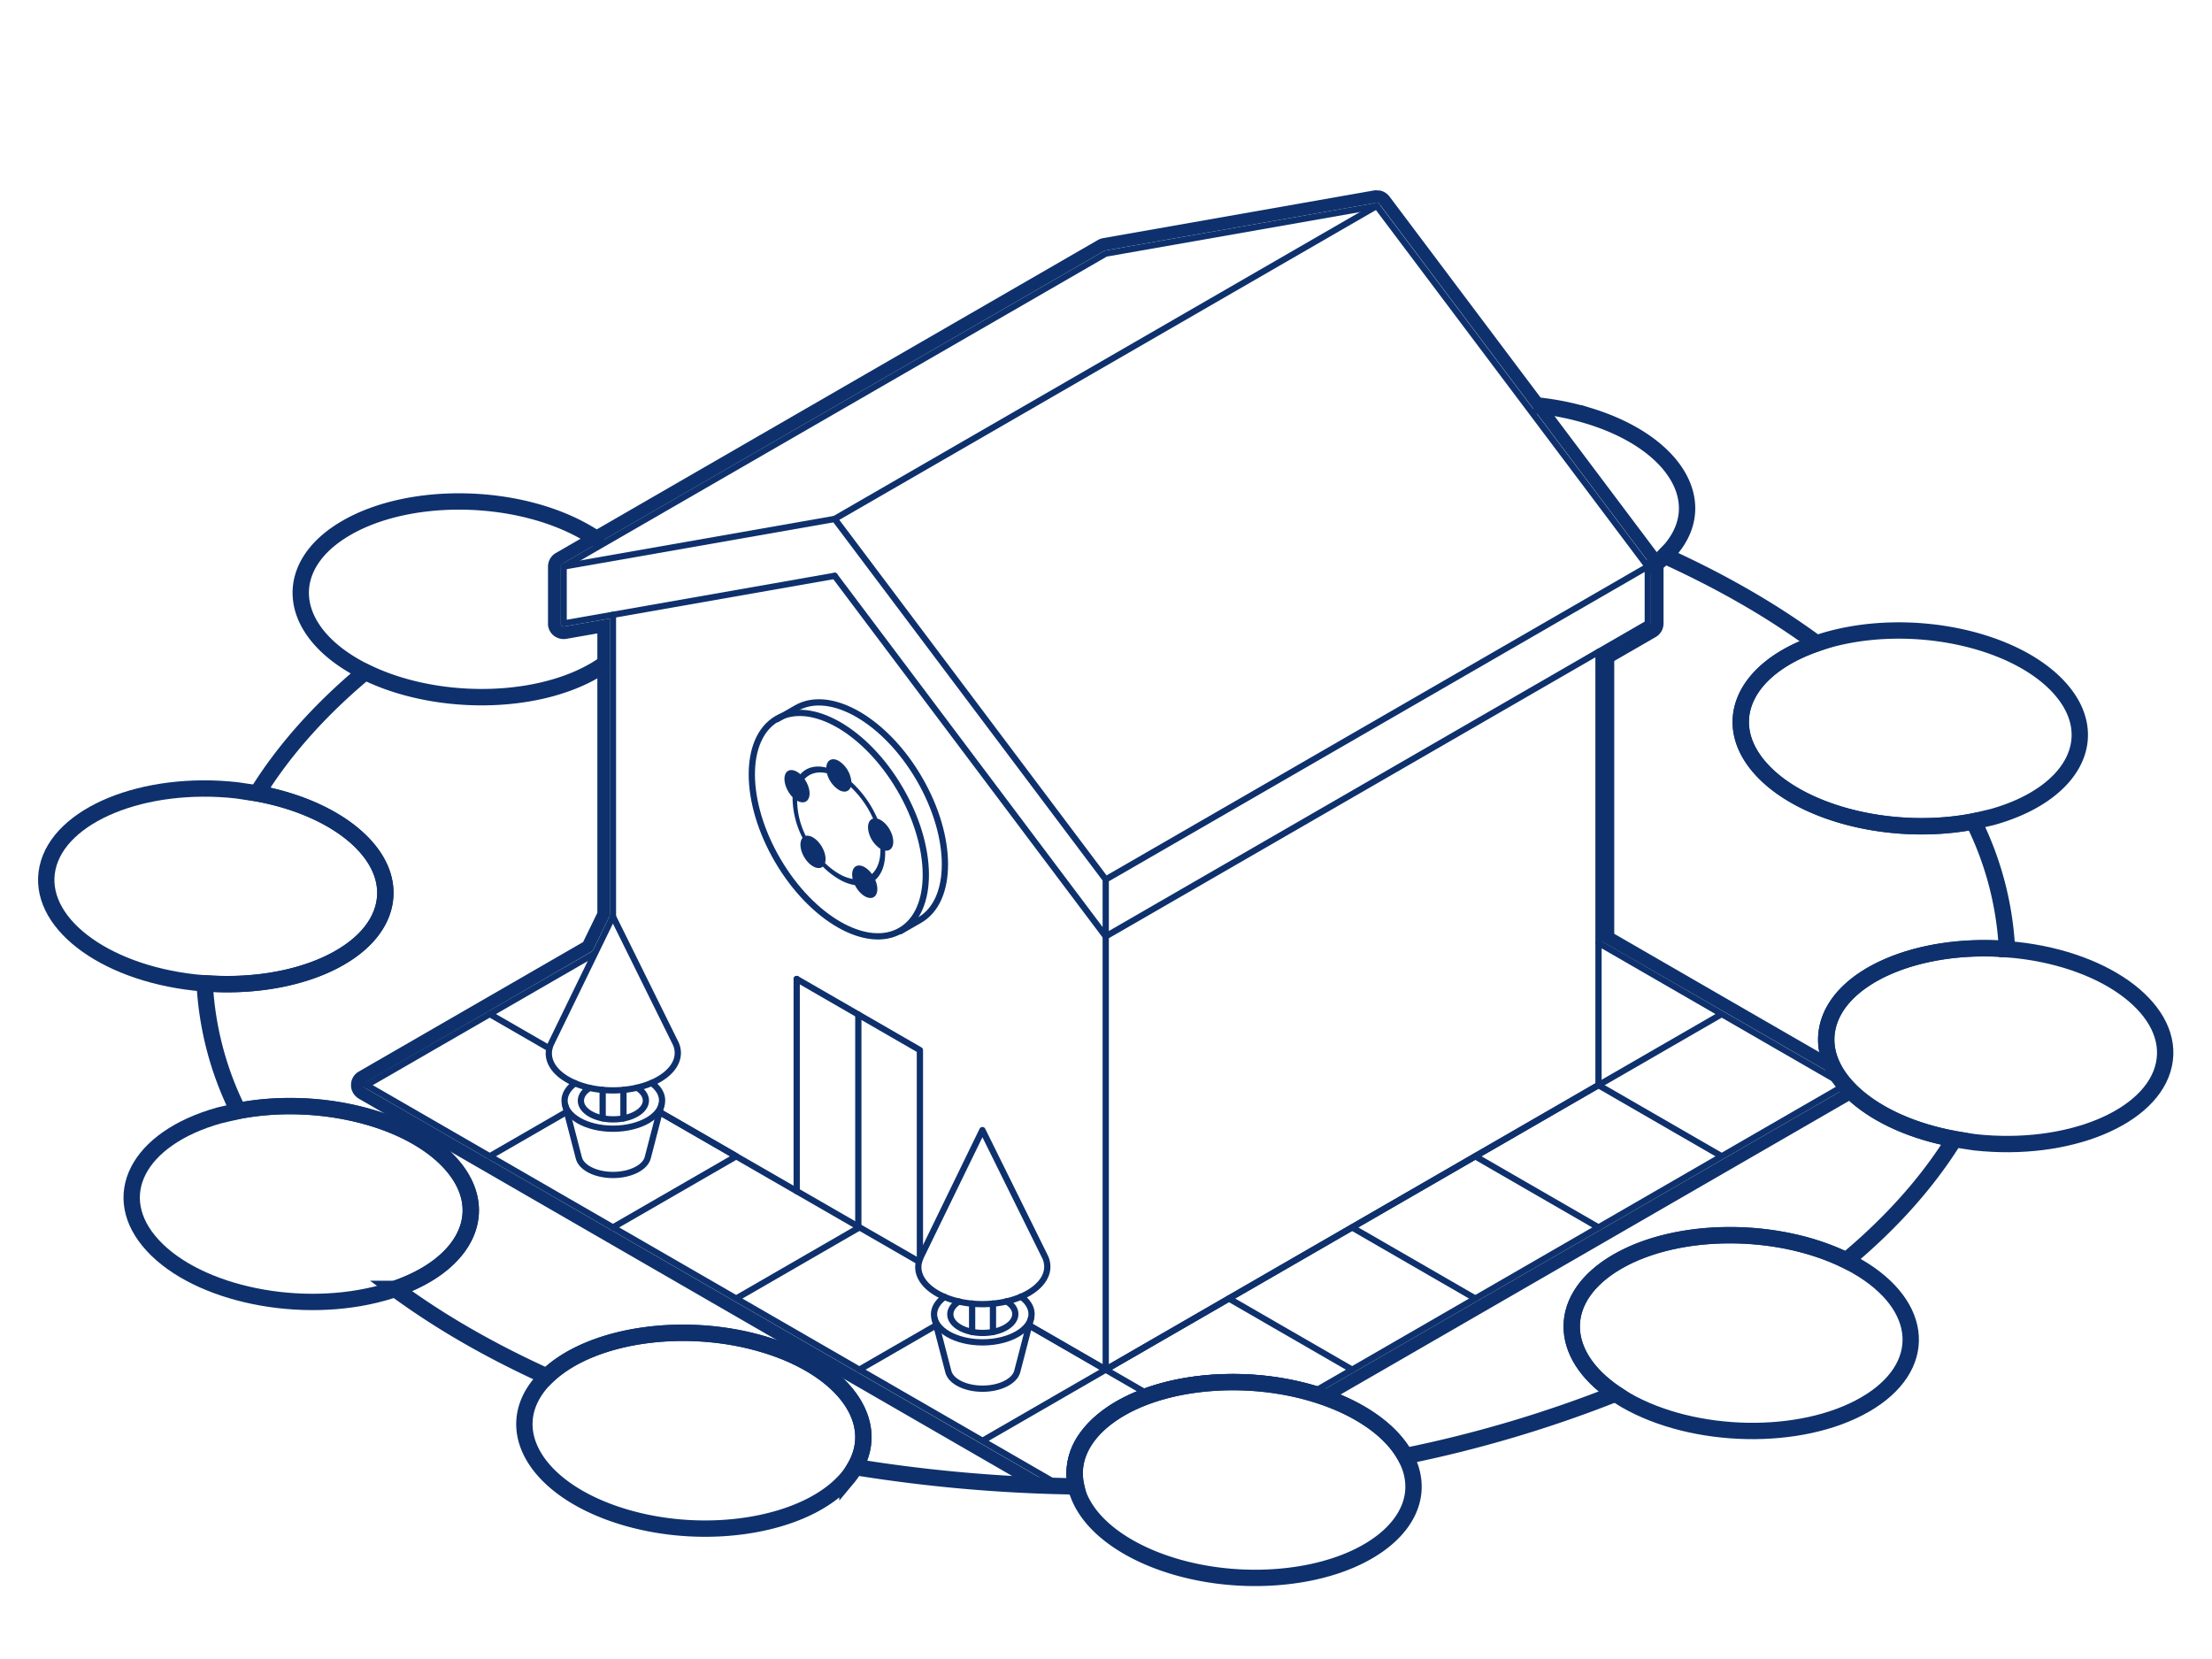 <svg xmlns="http://www.w3.org/2000/svg" width="1000" height="750"><style><![CDATA[.D{stroke-linecap:round}.E{stroke-linejoin:round}.F{stroke-width:2.83}]]></style><path d="M622.45 91.7h.73l.1.1.1.1.07.1 122.5 163a1 1 0 0 1 .09.13v.05a1.5 1.5 0 0 1 .18.71v25.7a1.41 1.41 0 0 1-.71 1.22l-21.58 12.46v130.2L779 457.14l.18.1 47.65 27.5 6 8.18-233.83 135a130.88 130.88 0 0 0-41.82-6.76q-4.78 0-9.6.34c-26.4 1.92-48.44 11.57-59 25.8a31 31 0 0 0-6.44 21c0 .35-.94.47-2.35.47-3.52 0-9.78-.8-9.78-.8L165 491.8a1.05 1.05 0 0 1-.27-.2l-.06-.06-.16-.2a.35.35 0 0 1-.06-.14.61.61 0 0 1-.05-.12v-.13a.68.68 0 0 1 0-.14.61.61 0 0 1 0-.14.57.57 0 0 1 0-.13.68.68 0 0 1 0-.14v-.13a.61.61 0 0 1 .05-.12.35.35 0 0 1 .06-.14.18.18 0 0 1 .05-.07l.08-.12.1-.1.1-.1.13-.1h.07L267.73 430l.17-.08 7.8-16v-134.3l-20.62 3.62a1.06 1.06 0 0 1-.25 0 1.33 1.33 0 0 1-.45-.08h-.06a1.34 1.34 0 0 1-.31-.16h-.06a1.18 1.18 0 0 1-.27-.32v-.06a1.23 1.23 0 0 1-.16-.43v-.2a.5.5 0 0 1 0-.12v-25.76a1.15 1.15 0 0 1 0-.33.24.24 0 0 0 0-.08 2.44 2.44 0 0 1 .1-.24.56.56 0 0 0 .05-.08 1.84 1.84 0 0 1 .17-.22 1.09 1.09 0 0 1 .26-.21l245.08-141.54a1.5 1.5 0 0 1 .46-.17L622.16 91.7h.3m0-5.67h-.86l-.42.06-122.52 21.57a7.34 7.34 0 0 0-2.32.84L251.28 250c-.13.07-.25.15-.37.23a6.46 6.46 0 0 0-1.07.87c-.1.1-.2.2-.3.3a8 8 0 0 0-.73 1c-.1.14-.17.3-.25.44a6.25 6.25 0 0 0-.45 1.06 4.13 4.13 0 0 0-.15.5 7 7 0 0 0-.22 1.44v26.03a5.23 5.23 0 0 0 0 .62 5.72 5.72 0 0 0 .07.61c0 .12 0 .23.08.35a6.79 6.79 0 0 0 .67 1.77l.2.35a7.14 7.14 0 0 0 1.38 1.62l.3.25a7 7 0 0 0 1.83 1l.38.13a6.92 6.92 0 0 0 2.16.34 6.36 6.36 0 0 0 1.24-.11l14-2.45v126.3l-6.44 13.23-101.43 58.56-.48.3c-.17.12-.33.24-.48.37s-.34.3-.5.45-.32.34-.47.52-.22.28-.33.43a5.43 5.43 0 0 0-.32.51c-.08.14-.15.28-.22.43a4.15 4.15 0 0 0-.19.43c-.1.2-.16.42-.23.64a6 6 0 0 0-.15.64 6.76 6.76 0 0 0-.11.71v1.35a5.48 5.48 0 0 0 .11.67 6.23 6.23 0 0 0 .16.68 5.94 5.94 0 0 0 .22.62c.05.1.1.27.2.45s.15.3.23.44a4.45 4.45 0 0 0 .33.51 6.53 6.53 0 0 0 .58.72c.12.13.24.26.37.38a7.22 7.22 0 0 0 1.31 1l305.05 176.15a5.68 5.68 0 0 0 2.12.72c.27 0 6.65.83 10.5.83 2.16 0 4.62-.16 6.45-2.14a5.83 5.83 0 0 0 1.55-4.42c-.44-6 1.36-11.75 5.35-17.17 9.54-12.92 30-21.72 54.8-23.5 3-.22 6.1-.33 9.18-.33a125.05 125.05 0 0 1 40 6.46 5.8 5.8 0 0 0 1.83.3 5.7 5.7 0 0 0 2.84-.76l233.77-135a5.69 5.69 0 0 0 1.74-8.27l-6-8.17a5.75 5.75 0 0 0-1.73-1.56l-47.56-27.45a4.34 4.34 0 0 0-.4-.23l-51.93-30V298.8l18.73-10.8a7.09 7.09 0 0 0 3.55-6.13V256.2a7.15 7.15 0 0 0-.87-3.47 1 1 0 0 1-.08-.14v-.1a6.75 6.75 0 0 0-.44-.65l-122.5-163-.28-.33a2.2 2.2 0 0 0-.2-.23 6.8 6.8 0 0 0-.49-.48 6.43 6.43 0 0 0-.55-.44 5.39 5.39 0 0 0-.5-.33l-.18-.1q-.25-.15-.5-.27c-.25-.1-.46-.2-.6-.24a6.67 6.67 0 0 0-.65-.2q-.3-.08-.6-.12h-.75z" fill="#0e316d"/><g fill="none" stroke="#0e316d"><g stroke-miterlimit="10" stroke-width="7.39"><path d="M273.6 300a59.37 59.37 0 0 1-5 3.23c-27.44 15.84-72.5 15.8-103.46.5-20.72 17.25-37 35.73-48.88 54.9 37 6.77 62.2 28.25 57.37 50.44-5 23.15-40.87 38.53-81.1 35.43a146.05 146.05 0 0 0 15.16 57.72c35.4-6.85 76.68 2.8 95.6 23.28 19.45 21 8.25 45.86-24.73 57.17a350.46 350.46 0 0 0 32.27 21c11.62 6.7 23.8 12.9 36.4 18.63 19.58-19 62.58-25.5 99-14.28 35.45 10.93 52.18 34.76 40.32 55.2a688.33 688.33 0 0 0 100 8.75c-5.37-23.23 21.26-43.9 61.36-46.82 38.44-2.8 75.65 11.74 87.37 33.12a562 562 0 0 0 95.09-28.23c-26.5-17.86-26.58-43.88.87-59.73s72.5-15.8 103.45-.5c20.72-17.26 37-35.73 48.88-54.9-37-6.76-62.2-28.24-57.36-50.44 5-23.15 40.87-38.52 81.1-35.42a146 146 0 0 0-15.16-57.72c-35.4 6.85-76.68-2.82-95.6-23.28-19.45-21-8.25-45.87 24.73-57.17a348.4 348.4 0 0 0-32.27-21c-11.62-6.7-23.8-12.9-36.4-18.63a51.29 51.29 0 0 1-7.69 6.09m-475.5-13.8l2.62 1.86m-2.6-1.87c-1.42-1-2.9-1.9-4.48-2.8-30.9-17.85-79.4-18.78-108.32-2.1s-27.3 44.7 3.6 62.54c1.58.9 3.2 1.77 4.87 2.6m0-.01c30.95 15.3 76 15.34 103.46-.5"/><path d="M730.32 630.08l4.48 2.82c30.9 17.84 79.4 18.78 108.33 2.08s27.3-44.7-3.62-62.54c-1.58-.9-3.2-1.76-4.87-2.58"/><path d="M834.64 569.86c-30.95-15.3-76-15.35-103.45.5s-27.37 41.87-.87 59.73M107.65 502.25l-8.54 2c-37 10.37-50.5 36.7-30 58.84s67.1 31.67 104.14 21.3c1.83-.5 3.6-1.07 5.3-1.66"/><path d="M178.52 582.7c33-11.3 44.18-36.14 24.73-57.17-18.92-20.47-60.2-30.13-95.6-23.28M892.1 371.37l8.54-2c37.05-10.36 50.5-36.7 30-58.83s-67.1-31.68-104.14-21.32a97.258 97.258 0 0 0-5.3 1.67m.03.03c-33 11.3-44.18 36.13-24.73 57.17 18.92 20.46 60.2 30.13 95.6 23.28M486.5 672l.62 2.55c8 24.25 48.2 41.46 89.76 38.44s68.76-25.1 60.74-49.36a31.64 31.64 0 0 0-2.39-5.33"/><path d="M635.23 658.3c-11.72-21.38-48.93-35.9-87.37-33.12-40.1 2.9-66.73 23.6-61.36 46.82m397.02-157l9.23 1.4c42 4.62 80.3-11.08 85.5-35.07s-24.6-47.2-66.6-51.83c-1.48-.16-2.94-.24-4.4-.35m.01-.05c-40.23-3.1-76.07 12.27-81.1 35.42-4.84 22.2 20.33 43.68 57.36 50.44m-767.3-156.3l-9.23-1.38c-42-4.63-80.3 11.08-85.5 35.07s24.6 47.2 66.6 51.82c1.48.17 2.94.25 4.4.36"/><path d="M92.5 444.53c40.24 3.1 76.07-12.28 81.1-35.43 4.83-22.2-20.34-43.67-57.37-50.44m636.34-107.38l2.88-3.07c17.94-21.4 1.42-48.3-36.92-60.12a124.44 124.44 0 0 0-22.53-4.67l-2.7-.28m-446.1 439.2a41.16 41.16 0 0 0-2.88 3.06c-17.95 21.4-1.43 48.3 36.9 60.13s84 4.05 101.9-17.34a33 33 0 0 0 3.41-4.93"/><path d="M386.53,663.26c11.86-20.44-4.88-44.27-40.32-55.2-36.44-11.23-79.44-4.76-99,14.28"/></g><g class="D E F"><path d="M744.93 256.12L499.88 397.6v221.57h.03l222.72-128.6.02-.04V294.7l22.28-12.86V256.1L622.4 93.1M499.88 397.6l-122.53-163m122.53 188.73l-122.53-163m-100.25 17.6V414.3"/><path d="M254.82 256.12l122.53-21.52L622.4 93.1M415.87 569.08v-94.35l-55.7-32.15m55.3 127.77l-117.34-67.63m424.53 52.18l-55.7-32.15M519.83 630.73l-54.63-31.55m-299.5-108.6l102.74-59.3"/><path d="M360.17 538.5v-95.92m-194.47 48l167.1 96.47 55.23-31.9-.01-.04m446.03-64.53l-55.7 32.16-55.74-32.18-278.43 160.8-111.38-64.3m155.07 89.54l-43.7-25.23m334.18-128.63L592.93 629.8"/><path d="M666.95 587.05l-55.7-32.16m.01 64.3l-55.7-32.16m167.1-160.75l111.4 64.3m-55.7-32.15l-55.7 32.15m-299.5 108.6L388.5 619.2m-167.1-96.46l34.68-20.02m243.8 116.44l-34.67-20.02m-132.4-76.4l-55.7 32.15m-22.3-273.04v-25.73l245.06-141.47L622.4 93.1m100.25 201.6L499.88 423.33M254.82 281.85l122.53-21.53m10.67 294.84l.01-.03v-96.48m-55.2 64.07l-34.72-20.04m-49.85-28.75l-26.87-15.5"/></g></g><path d="M403.55 378.34c-.94-3.87-4-7.5-6.9-8.26a49.23 49.23 0 0 0-11.74-16.56 12.6 12.6 0 0 0-5.67-9.5c-3.06-1.76-5.54-.44-5.68 3-4.85-1.23-9-.1-11.73 3-2.92-2.6-6-2.5-6.92.27s.58 7.23 3.4 10.1v.94a40.73 40.73 0 0 0 4.5 17.47c-1.66 1.94-1.07 6.2 1.4 9.68s5.9 4.9 7.78 3.3a35.16 35.16 0 0 0 7.26 5.68 20.93 20.93 0 0 0 7.25 2.7c1.9 3.8 5.3 6.33 7.78 5.7s3.07-4.2 1.4-8.06c2.82-2.47 4.5-6.66 4.5-12.27v-1c2.8.4 4.3-2.28 3.36-6.16zm-9.37 16.78c-1.93-2.67-4.6-4.27-6.6-3.75s-2.78 3-2.1 6a19 19 0 0 1-6.25-2.38 32 32 0 0 1-6.26-4.84c.7-2.2-.07-5.56-2.1-8.4s-4.67-4.3-6.6-3.88a36.13 36.13 0 0 1-3.88-15.35v-.53c2.36 1.32 4.54.85 5.32-1.43s-.1-5.66-2-8.38c2.4-2.6 6-3.58 10.12-2.6a12.67 12.67 0 0 0 5.38 7.52c2.5 1.44 4.6.8 5.38-1.3a44.28 44.28 0 0 1 10.11 14.28c-1.9.54-2.76 2.9-2 6.08a12.77 12.77 0 0 0 5.32 7.58v.53c.03 4.92-1.42 8.63-3.85 10.87z" fill="#0e316d"/><g fill="none" stroke="#0e316d" class="E F"><path d="M407 421l8.67-5c15.35-8.75 15.35-37.32 0-63.8s-40.26-40.87-55.62-32.1l-8.67 5" class="D"/><ellipse cx="379.21" cy="373.02" rx="32.01" ry="55.44" transform="matrix(.863 -.505 .505 .863 -136.42 242.38)"/><g class="D"><path d="M461.6 586.18c3 2.17 4.77 4.92 4.75 7.92 0 7-9.94 12.74-22.1 12.76s-22-5.66-22-12.68c0-3 1.8-5.7 4.75-7.87"/><path d="M455.05 588.3c2.46 1.5 4 3.55 3.95 5.8 0 4.68-6.62 8.5-14.74 8.5s-14.67-3.77-14.65-8.46c0-2.23 1.5-4.26 3.95-5.77M466.1 596l-6.22 24c-1.14 4.4-7.7 7.78-15.62 7.8s-14.4-3.32-15.53-7.68l-6.22-23.94"/></g><path d="M416.24 568.23l27.88-57.33 28.23 57.1a10.35 10.35 0 0 1 1.11 4.67c0 9.3-13.14 16.86-29.24 16.9s-29.12-7.56-29.07-16.8a10.41 10.41 0 0 1 1.09-4.52z"/><g class="D"><path d="M448.9 602.18V589.3m-9.42 12.87V589.3m-144.9-99.7c3 2.17 4.76 4.92 4.74 7.9 0 7-9.93 12.74-22.1 12.77s-22-5.66-22-12.7c0-3 1.8-5.7 4.75-7.87"/><path d="M288 491.72c2.46 1.52 4 3.56 4 5.8 0 4.7-6.63 8.5-14.74 8.52s-14.68-3.78-14.65-8.46c0-2.23 1.5-4.26 3.95-5.78m32.5 7.58l-6.23 24c-1.13 4.4-7.7 7.77-15.62 7.8s-14.4-3.32-15.52-7.68l-6.22-24"/></g><path d="M249.2 471.64l27.88-57.32 28.22 57.07a10.23 10.23 0 0 1 1.12 4.67c-.05 9.3-13.15 16.85-29.25 16.88s-29.1-7.48-29.06-16.78a10.44 10.44 0 0 1 1.09-4.52z"/><path d="M281.85 505.6v-12.88m-9.4 12.86v-12.85" class="D"/></g></svg>